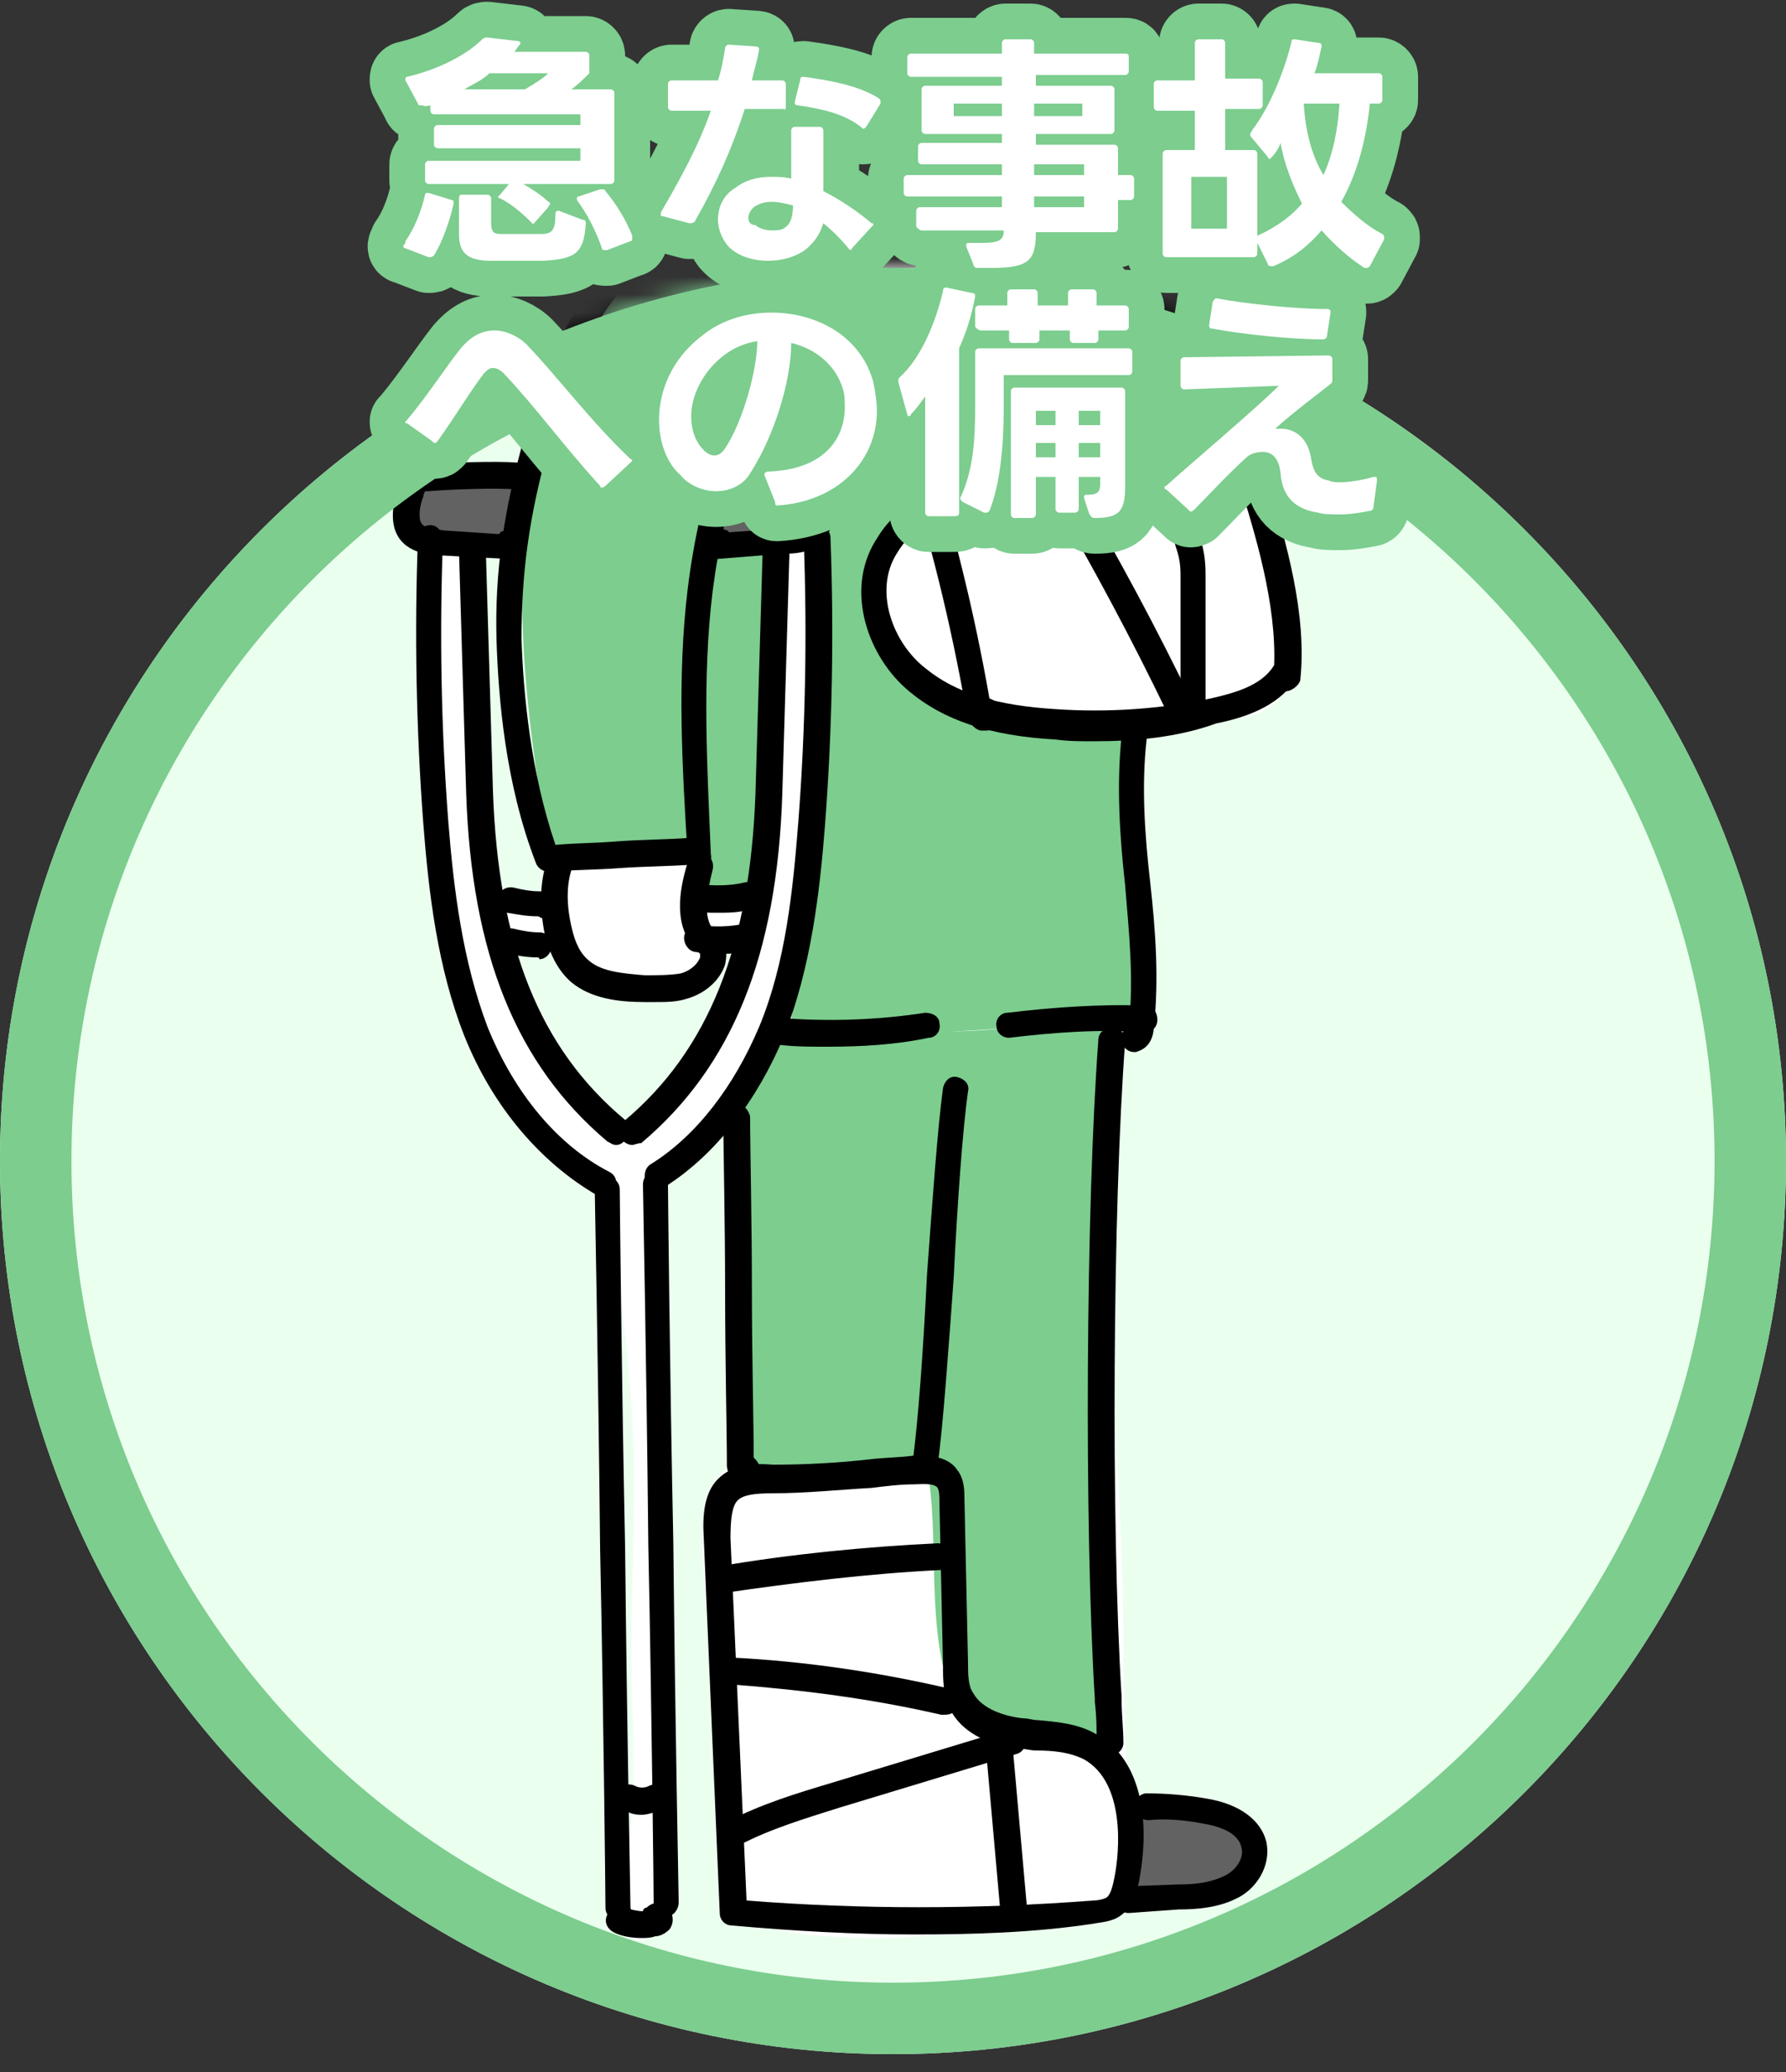 <svg width="100" height="116" viewBox="0 0 100 116" fill="none" xmlns="http://www.w3.org/2000/svg">
<rect x="0" y="0" width="100" height="116" fill="#333333" stroke="none"/>
<path d="M50 115C77.614 115 100 92.614 100 65C100 37.386 77.614 15 50 15C22.386 15 0 37.386 0 65C0 92.614 22.386 115 50 115Z" fill="#EBFFEF"/>
<mask id="mask0_1660_8095" style="mask-type:luminance" maskUnits="userSpaceOnUse" x="0" y="15" width="100" height="100">
<path d="M50 115C77.614 115 100 92.614 100 65C100 37.386 77.614 15 50 15C22.386 15 0 37.386 0 65C0 92.614 22.386 115 50 115Z" fill="white"/>
</mask>
<g mask="url(#mask0_1660_8095)">
<path d="M58.401 -14.3C59.101 -12.4 58.501 -11.4 58.401 -9.5C58.201 -7.8 58.801 -5.8 58.901 -3.9C58.901 -2.2 58.101 -0.1 58.501 1.4C59.001 3.1 59.401 3.7 58.901 5.6C58.601 6.6 58.301 7.6 57.701 8.4C57.301 9 56.401 9.5 56.501 10.4C58.701 11.4 60.701 11.8 62.701 13.5C64.301 14.9 65.901 16.7 67.001 18.5C69.401 22.5 71.601 28.1 71.801 32.8C71.901 34.4 72.501 37.3 71.901 38.7C71.101 40.4 68.001 40.4 66.501 40.5C64.101 40.7 63.501 40.9 63.501 43.4C63.501 46.2 63.501 49 63.701 51.8C63.801 53.1 63.901 54.5 64.101 55.8C64.301 57.3 64.201 57.1 63.001 57.7C60.901 58.8 61.501 61.6 61.601 63.5C61.701 66.7 61.801 69.9 62.001 73.1C62.401 79.5 62.901 85.9 62.901 92.3C62.901 95.5 63.001 98.9 63.401 102C63.701 104.2 63.901 106.9 61.401 107.5C59.201 108 56.801 107.9 54.601 108.1C52.501 108.3 50.301 108.6 48.201 108.5C46.301 108.4 44.101 108.4 42.301 107.6C40.001 106.7 40.601 104.2 40.401 102.1C39.901 97.7 39.901 93.3 39.501 88.9C39.301 86.6 38.901 83.9 40.601 82.3C41.401 81.6 41.901 81.2 42.201 80.2C42.701 78.5 43.701 76.5 43.601 74.7C43.501 70.6 42.701 66.5 42.501 62.5C42.401 60.1 43.201 59.3 44.101 57C45.101 54.3 44.801 51.5 45.001 48.7C45.101 46.2 45.201 43.7 45.201 41.2C45.201 36.7 46.901 31.2 45.401 26.8C44.601 24.6 43.701 22.4 43.601 20C43.501 18.1 43.601 16.2 43.401 14.2C43.201 12.5 43.701 11.3 44.001 9.6C44.401 7 43.101 3.9 42.001 2C39.601 -1.6 38.601 -4.9 40.601 -9C42.001 -12 44.301 -14.9 47.401 -16C49.701 -16.8 57.401 -17 58.401 -14.3Z" fill="white"/>
<path d="M46 32.5C45.9 31.7 46.3 30.3 45.6 29.8C45.1 29.5 43.7 30 43.1 29.8C42.1 32.4 42.7 35.9 42.7 38.7C42.7 42.4 42.3 46 42.1 49.7C41.3 49.9 39.6 50.3 39 49.6C38.5 49.1 38.8 48 38.7 47.3C37.9 47 37.1 47.3 36.2 47.4C34.9 47.5 33.7 47.1 32.4 47.3C31.5 47.4 31.5 47.1 31.1 47.9C30.9 48.3 31 49.5 31.1 50.1C30 49.7 28.4 50.7 27.5 49.6C26.5 48.4 27.1 44.6 27.1 43.2C27.1 40.7 27.2 38.3 27.2 35.8C27.2 33.8 26.7 31.1 27.2 29.3C26.2 29.8 25.3 29.2 24.3 29.6C23.8 32.2 24 34.9 24 37.4C24 40.5 23.9 43.6 24.2 46.6C24.9 52 26.3 58.5 30.1 62.7C32 64.8 33.6 66.3 34.2 69.3C34.8 72.6 35.2 76 35.4 79.4C35.7 84.7 35.2 90.1 35.4 95.4C35.5 97.8 35.5 100.4 35.3 102.8C35.2 103.7 34.4 108.2 35.6 108.6C39.3 109.5 36.7 90.7 36.6 89.5C36.2 85.3 36.2 80.7 36.6 76.5C36.9 73.2 35.5 67.6 38.2 65.1C39.5 63.9 41 63.7 42 62C43.1 60.1 43.7 58 44.4 56C45.4 52.9 46 49.8 46.3 46.6C46.6 41.6 46.3 37.2 46 32.5ZM36.2 62.7C34.8 63.9 34.4 62.9 33.4 61.7C32.3 60.1 31.2 58.4 30.3 56.7C29.6 55.5 29 54.1 28.4 52.9C29 52.9 29.8 52.8 30.4 52.9C31.7 53.2 30.8 53.1 31.6 53.9C32.7 54.9 33.9 54.8 35.4 55C36.5 55.1 38.5 55.7 39.3 54.8C39.7 54.3 39.2 53.5 39.8 53C40.2 52.7 41.2 52.9 41.6 53C39.5 55.8 39.2 60.2 36.2 62.7Z" fill="white"/>
<path d="M46.601 10.2C46.201 10.7 46.301 11.5 46.501 12.2C47.901 17.8 49.701 23.3 51.901 28.6C49.601 29.8 48.901 33 49.801 35.4C50.701 37.8 53.001 39.5 55.501 40.3C57.901 41.1 60.601 41.2 63.101 41.2C63.701 46.5 63.901 51.8 64.001 57.1C57.301 57.5 50.701 57.9 44.001 58.4C46.401 47.9 46.801 37 45.001 26.4L40.301 26.5C38.601 33.6 38.201 41 39.101 48.3C36.401 47.7 33.501 47.7 30.801 48.2C29.901 42.6 29.001 36.9 29.301 31.2C29.501 27.7 30.101 24.2 31.101 20.9C31.401 19.8 31.801 18.8 32.401 17.8C33.301 16.3 34.601 15 35.901 13.9C37.701 12.4 39.601 11 41.601 9.9C42.401 9.5 43.801 8.6 44.701 8.6C45.601 8.4 46.301 9.4 46.601 10.2Z" fill="#7CCD8E"/>
<path d="M43.301 30.4C43.501 37.1 43.101 43.8 42.101 50.5C41.201 50.5 40.201 50.6 39.301 50.6C39.101 47.2 38.701 43.9 38.601 40.5C38.501 38 38.701 35.5 39.201 33C39.401 32.3 39.501 31.2 40.101 30.7C40.901 30.1 42.401 30.4 43.301 30.4Z" fill="#7CCD8E"/>
<path d="M63.1 57.3C62.3 64.3 61.5 71.4 61.9 78.4C62 80.2 62.2 82 62.2 83.8C62.4 88.6 61.8 93.4 62.3 98.1C60.6 97.6 58.9 97.4 57.2 97.3C56.5 97.3 55.7 97.3 55 97C53.9 96.5 53.3 95.3 53 94.1C51.9 90.2 52.6 86 51.9 82.1C48.3 82.5 44.7 82.7 41 82.7C42 78.6 41.9 74.4 41.7 70.2C41.6 67.7 41.4 65.3 41.5 62.8C41.5 61.3 42 59.3 43.4 58.4C44.5 57.7 46 57.9 47.2 57.9C49.7 57.9 52.1 57.8 54.6 57.7C57.4 57.5 60.2 57.4 63.1 57.3Z" fill="#7CCD8E"/>
<path d="M58.2 11.3C58.6 11.5 59 11.7 59.3 12C59.6 12.3 59.6 12.8 59.7 13.2C60.6 18 60.8 22.9 60.4 27.8C59.4 26.9 58.8 25.5 58.2 24.3C56.5 21 54.1 18 51.8 15.1C51.6 14.9 51.4 14.6 51.4 14.3C51.4 14 51.5 13.8 51.6 13.6C52.1 12.6 52.7 10.7 53.9 10.2C55.1 9.7 57 10.9 58.2 11.3Z" fill="#7CCD8E"/>
<path d="M63.7 27.3C65.9 27.3 68.1 27.2 70.3 27.2C69.9 25.9 69.4 24.6 69 23.4C68.4 21.6 67.8 19.7 66.8 18C66.2 16.9 65.3 15.5 64.2 14.7C62.4 13.5 63 16.1 63.1 17.2C63.5 20.5 63.7 23.9 63.7 27.3Z" fill="#7CCD8E"/>
<path d="M67.5 101.4C68.2 101.5 69.1 101.6 69.6 102.1C70.1 102.6 70.2 103.3 70.2 104C70.2 104.8 70 105.8 69.2 106.2C68.9 106.3 68.7 106.3 68.4 106.3C66.6 106.4 64.9 106.4 63.1 106.4C63.4 105.6 63.5 104.8 63.6 103.9C63.7 103.3 63.4 102 63.6 101.5C64.1 100.7 66.6 101.3 67.5 101.4Z" fill="#626262"/>
<path d="M23.801 30.4C23.601 30.4 23.301 30.4 23.101 30.2C22.701 30 22.701 29.4 22.701 29C22.701 28.3 22.701 27.4 23.301 26.9C23.701 26.5 24.301 26.5 24.801 26.4C26.201 26.3 27.601 26.3 29.001 26.5C29.201 26.5 29.101 30 28.601 30.4C27.701 31 24.901 30.4 23.801 30.4Z" fill="#626262"/>
<path d="M44.401 26.6C44.801 26.6 45.101 26.7 45.401 26.9C45.701 27.2 45.801 27.7 45.801 28.2C45.801 28.5 45.801 28.9 45.801 29.2C45.801 29.4 45.801 29.6 45.701 29.8C45.501 30.2 45.001 30.3 44.501 30.3C42.901 30.3 41.301 30.3 39.701 30.3C40.001 29.3 40.201 27.4 41.101 26.7C41.901 26 43.401 26.5 44.401 26.6Z" fill="#626262"/>
<path d="M30.7 48.8C30.4 48.8 30.1 48.6 30 48.3C28.3 43.9 27.9 39.1 27.8 35.8C27.7 32 28.2 28.6 29.4 24.3C30.6 20.2 32.1 17.1 33.8 15.1C37.5 11 41 8.6 44.7 7.6C45.1 7.5 45.5 7.7 45.6 8.1C45.7 8.5 45.5 8.9 45.1 9C41.7 9.9 38.4 12.2 34.9 16.1C33.3 17.9 31.9 20.8 30.8 24.7C29.6 28.9 29.2 32.1 29.2 35.8C29.3 38.8 29.7 43.2 31.1 47.3C32.2 47.2 33.4 47.2 34.6 47.1C36 47 37.5 47 38.7 46.9C39.1 46.9 39.5 47.2 39.5 47.6C39.5 48 39.2 48.4 38.8 48.4C37.6 48.5 36.1 48.5 34.7 48.6C33.4 48.7 32 48.7 30.7 48.8C30.8 48.8 30.8 48.8 30.7 48.8Z" fill="black"/>
<path d="M39.201 48.6C38.801 48.6 38.501 48.3 38.501 47.9C38.201 43 37.901 38 38.501 33C39.201 27.3 40.901 22.6 43.501 18.8C43.701 18.5 44.201 18.4 44.501 18.6C44.801 18.8 44.901 19.3 44.701 19.6C42.201 23.1 40.601 27.7 39.901 33.1C39.301 38 39.601 43 39.801 47.8C39.901 48.3 39.601 48.6 39.201 48.6Z" fill="black"/>
<path d="M36.7 56.1C36.5 56.1 36.3 56.1 36.1 56.1C34.6 56.1 33.1 55.9 32 55C31.3 54.4 30.8 53.5 30.5 52.3C30.2 50.8 30.2 49.3 30.7 48C30.8 47.6 31.3 47.4 31.6 47.5C32 47.6 32.2 48.1 32.1 48.4C31.7 49.4 31.7 50.6 32 51.9C32.2 52.8 32.5 53.4 33 53.8C33.7 54.4 34.9 54.5 36.1 54.6C36.8 54.6 37.5 54.6 38.1 54.5C38.5 54.4 39 54.1 39.2 53.6C39.2 53.5 39.2 53.5 39.2 53.4L39.1 53.3L39 53.2C37.7 51.9 38 49.9 38.5 48.3C38.6 47.9 39 47.7 39.4 47.8C39.8 47.9 40 48.3 39.9 48.7C39.6 49.9 39.3 51.4 40 52.1L40.1 52.2C40.2 52.3 40.4 52.5 40.5 52.7C40.7 53.1 40.7 53.5 40.6 54C40.3 54.9 39.5 55.6 38.5 55.9C37.9 56.1 37.3 56.1 36.7 56.1Z" fill="black"/>
<path d="M30.101 51.3C29.5 51.3 29 51.2 28.401 51.1C28 51 27.8 50.6 27.901 50.2C28 49.8 28.401 49.6 28.8 49.7C29.201 49.8 29.701 49.9 30.201 49.9C30.601 49.9 30.901 50.2 31 50.6C31 51 30.701 51.3 30.3 51.4C30.201 51.3 30.101 51.3 30.101 51.3Z" fill="black"/>
<path d="M40.101 51.1C39.701 51.1 39.401 51.1 39.001 51C38.601 51 38.301 50.6 38.301 50.2C38.301 49.8 38.701 49.5 39.101 49.5C40.001 49.6 40.901 49.6 41.701 49.4C42.101 49.3 42.501 49.6 42.601 50C42.701 50.4 42.401 50.8 42.001 50.9C41.401 51.1 40.801 51.1 40.101 51.1Z" fill="black"/>
<path d="M30.101 53.6C29.5 53.6 29 53.5 28.401 53.4C28 53.3 27.8 52.9 27.901 52.5C28 52.1 28.401 51.9 28.8 52C29.201 52.1 29.701 52.2 30.201 52.2C30.601 52.2 30.901 52.5 30.901 52.9C30.901 53.3 30.601 53.7 30.201 53.7C30.201 53.6 30.101 53.6 30.101 53.6Z" fill="black"/>
<path d="M40.101 53.4C39.701 53.4 39.401 53.4 39.001 53.3C38.601 53.3 38.301 52.9 38.301 52.5C38.301 52.1 38.701 51.8 39.101 51.8C40.001 51.9 40.901 51.9 41.701 51.7C42.101 51.6 42.501 51.9 42.601 52.3C42.701 52.7 42.401 53.1 42.001 53.2C41.401 53.4 40.801 53.4 40.101 53.4Z" fill="black"/>
<path d="M40.101 31.3C39.901 31.3 39.601 31.2 39.501 31C39.301 30.7 39.301 30.2 39.601 29.9C39.901 29.6 40.301 29.5 40.701 29.7C40.701 29.7 40.801 29.7 40.801 29.8L43.801 29.6C44.401 29.6 44.901 29.5 45.101 29.2C45.301 28.9 45.201 28.3 45.001 27.7C45.001 27.6 44.901 27.4 44.901 27.4C44.901 27.4 44.801 27.4 44.701 27.4C43.501 27.3 42.301 27.2 41.001 27.3C40.601 27.3 40.201 27 40.201 26.6C40.201 26.2 40.501 25.8 40.901 25.8C42.201 25.7 43.501 25.8 44.801 25.9C45.001 25.9 45.301 26 45.701 26.2C46.201 26.5 46.301 27 46.401 27.3C46.601 27.9 47.001 29.1 46.201 30.1C45.601 31 44.401 31 43.801 31L40.101 31.3Z" fill="black"/>
<path d="M28.601 31.3L24.8 31.1C24.201 31.1 23 31 22.401 30.2C21.701 29.3 22.101 28 22.201 27.4C22.3 27.1 22.401 26.6 22.901 26.3C23.201 26.1 23.601 26.1 23.8 26C25.101 25.9 27.701 25.8 29 25.9C29.401 25.9 29.701 26.3 29.701 26.7C29.701 27.1 29.3 27.4 28.901 27.4C27.701 27.3 25.201 27.4 24 27.5C23.901 27.5 23.8 27.5 23.8 27.5C23.8 27.5 23.701 27.7 23.701 27.8C23.5 28.3 23.401 29 23.601 29.3C23.8 29.6 24.3 29.6 24.901 29.7L27.901 29.9C27.901 29.9 28 29.9 28 29.8C28.401 29.6 28.8 29.7 29.101 30C29.401 30.3 29.401 30.8 29.201 31.1C29.101 31.2 28.901 31.3 28.601 31.3Z" fill="black"/>
<path d="M35.4 64.1C35.2 64.1 35 64 34.8 63.8C34.5 63.5 34.6 63 34.9 62.8C39.7 58.8 42 52.9 42.3 44.4L42.7 30.9C42.7 30.5 43.1 30.2 43.5 30.2C43.9 30.2 44.2 30.6 44.2 31L43.8 44.5C43.5 53.5 41 59.7 35.9 64C35.7 64 35.5 64.1 35.4 64.1Z" fill="black"/>
<path d="M36.8 66.5C36.6 66.5 36.3 66.4 36.2 66.2C36 65.9 36.1 65.4 36.4 65.2C39 63.6 41.1 60.8 42.5 57.5C44 53.9 44.4 49.8 44.7 46C45.1 40.8 45.2 35.4 45 30.2C45 29.8 45.3 29.4 45.7 29.4C46.1 29.4 46.5 29.7 46.5 30.1C46.7 35.4 46.6 40.8 46.2 46.1C45.9 50 45.4 54.2 43.9 58C42.4 61.6 40.1 64.6 37.3 66.4C37 66.5 36.9 66.5 36.8 66.5Z" fill="black"/>
<path d="M34.501 64.1C34.301 64.1 34.201 64 34.001 63.9C28.901 59.6 26.401 53.4 26.101 44.4L25.701 30.9C25.701 30.5 26.001 30.1 26.401 30.1C26.801 30.1 27.201 30.4 27.201 30.8L27.601 44.3C27.901 52.9 30.201 58.7 35.001 62.7C35.301 63 35.401 63.4 35.101 63.7C34.901 64 34.701 64.1 34.501 64.1Z" fill="black"/>
<path d="M33.801 67C33.701 67 33.601 67 33.401 66.9C30.301 65.1 27.601 62 26.001 58C24.501 54.2 24.001 50 23.701 46.1C23.301 40.8 23.201 35.4 23.401 30.1C23.401 29.7 23.701 29.4 24.101 29.4C24.501 29.4 24.801 29.8 24.801 30.2C24.601 35.5 24.701 40.8 25.101 46C25.401 49.8 25.901 53.8 27.301 57.5C28.801 61.2 31.201 64.1 34.101 65.6C34.501 65.8 34.601 66.2 34.401 66.6C34.401 66.8 34.101 67 33.801 67Z" fill="black"/>
<path d="M34.601 107.5C34.201 107.5 33.901 107.2 33.901 106.8C33.901 106.4 33.801 96.4 33.601 86.7C33.501 76.6 33.301 67 33.301 66.6C33.301 66.2 33.601 65.9 34.001 65.9C34.401 65.9 34.701 66.2 34.701 66.6C34.701 67 34.801 77 35.001 86.7C35.101 96.8 35.301 106.4 35.301 106.8C35.401 107.1 35.101 107.5 34.601 107.5Z" fill="black"/>
<path d="M37.3 107.3C36.9 107.3 36.6 107 36.6 106.6C36.6 106.2 36.5 96.2 36.3 86.5C36.2 76.3 36 66.8 36 66.3C36 65.9 36.3 65.6 36.7 65.6C37.1 65.6 37.4 65.9 37.4 66.3C37.4 66.7 37.5 76.7 37.7 86.4C37.8 96.5 38 106.1 38 106.5C38 106.9 37.7 107.3 37.3 107.3Z" fill="black"/>
<path d="M35.9 108.5C35.4 108.5 34.8 108.4 34.4 108.2C34 108 33.8 107.6 34 107.2C34.2 106.8 34.6 106.6 35 106.8C35.3 106.9 35.7 107 36 107C36 106.9 36.1 106.8 36.2 106.8C36.4 106.6 36.7 106.5 37 106.5C37.3 106.6 37.5 106.8 37.6 107.1C37.7 107.4 37.7 107.7 37.5 108C37.2 108.3 36.9 108.4 36.7 108.4C36.4 108.5 36.2 108.5 35.9 108.5Z" fill="black"/>
<path d="M35.9 101.6C35.5 101.6 35.2 101.5 34.9 101.3C34.5 101.1 34.4 100.7 34.6 100.3C34.8 99.9 35.2 99.8 35.6 100C35.8 100.1 36.1 100.1 36.3 100C36.7 99.8 37.1 99.9 37.3 100.3C37.5 100.7 37.4 101.1 37 101.3C36.6 101.5 36.2 101.6 35.9 101.6Z" fill="black"/>
<path d="M72.001 38.7C71.901 38.7 71.901 38.7 72.001 38.7C71.501 38.7 71.201 38.3 71.301 37.9C71.601 34.5 70.501 30.6 69.501 27.4C68.501 23.9 67.101 20 64.601 16.7C62.001 13.3 58.501 11.3 55.001 11.1C54.601 11.1 54.301 10.7 54.301 10.3C54.301 9.9 54.701 9.6 55.101 9.6C59.001 9.8 62.901 12.1 65.801 15.8C68.401 19.2 69.901 23.4 71.001 27C72.001 30.3 73.201 34.4 72.801 38.1C72.701 38.4 72.301 38.7 72.001 38.7Z" fill="black"/>
<path d="M61.201 41.5C60.501 41.5 59.801 41.5 59.101 41.4C55.401 41.2 52.801 40.3 50.901 38.7C48.601 36.8 47.301 33.1 49.001 30.3C49.601 29.3 50.201 28.6 51.401 28.2C51.801 28.1 52.201 28.3 52.301 28.7C52.401 29.1 52.201 29.5 51.801 29.6C51.001 29.9 50.701 30.2 50.201 31C48.901 33.1 50.001 36 51.801 37.4C53.501 38.8 55.801 39.5 59.101 39.7C62.001 39.9 65.001 39.7 67.801 39.1C69.101 38.8 70.601 38.4 71.301 37.3C71.501 37 72.001 36.9 72.301 37.1C72.601 37.3 72.701 37.8 72.501 38.1C71.501 39.6 69.601 40.2 68.101 40.5C65.901 41.3 63.501 41.5 61.201 41.5Z" fill="black"/>
<path d="M55.2 40.9C55.1 40.9 55 40.9 54.9 40.9C54.5 40.8 54.2 40.4 54.1 39.8C52.4 30.1 49.4 20.7 45.1 11.9C44.9 11.5 45.1 11.1 45.4 10.9C45.8 10.7 46.2 10.9 46.4 11.2C50.7 20 53.7 29.4 55.4 39.1C55.7 39.2 55.9 39.4 56 39.7C56.1 40 56 40.4 55.7 40.6C55.7 40.8 55.5 40.9 55.2 40.9Z" fill="black"/>
<path d="M66.1 40.4C65.8 40.4 65.6 40.2 65.4 40C61.401 31.7 56.7 23.7 51.501 16.2C51.3 15.9 51.3 15.4 51.7 15.2C52.1 15 52.501 15 52.7 15.4C58.001 23 62.8 31.1 66.8 39.4C67.001 39.8 66.8 40.2 66.501 40.4C66.3 40.4 66.201 40.4 66.1 40.4Z" fill="black"/>
<path d="M59.6 28.5C59.2 28.5 58.9 28.2 58.9 27.8C58.9 27.4 59.1 27 59.6 27C63.1 26.6 66.6 26.6 70 26.9C70.4 26.9 70.7 27.3 70.7 27.7C70.7 28.1 70.3 28.4 69.9 28.4C66.5 28.1 63.1 28.1 59.6 28.5C59.7 28.5 59.7 28.5 59.6 28.5Z" fill="black"/>
<path d="M66.8 39.9C66.4 39.9 66.1 39.6 66.1 39.2V32.2C66.1 31.5 66 31.1 65.8 30.5C65.7 30 65.5 29.3 65.4 28.3C65.3 27.9 65.6 27.5 66 27.5C66.4 27.4 66.8 27.7 66.8 28.1C66.9 29 67.1 29.6 67.2 30.1C67.4 30.8 67.5 31.3 67.5 32.2V39.2C67.6 39.6 67.2 39.9 66.8 39.9Z" fill="black"/>
<path d="M63.501 27.5C63.101 27.5 62.801 27.2 62.801 26.7C62.901 22.4 62.401 18.1 61.301 13.9C61.201 13.5 61.401 13.1 61.801 13C62.201 12.9 62.601 13.1 62.701 13.5C63.801 17.8 64.301 22.2 64.301 26.7C64.301 27.2 63.901 27.5 63.501 27.5Z" fill="black"/>
<path d="M60.701 27.7C60.301 27.7 60.001 27.4 60.001 26.9C60.001 24.7 60.101 17.2 58.801 12.2C58.701 11.8 58.901 11.4 59.301 11.3C59.701 11.2 60.101 11.4 60.201 11.8C61.501 17 61.501 24.7 61.501 26.9C61.401 27.4 61.101 27.7 60.701 27.7Z" fill="black"/>
<path d="M63.501 58.9C63.201 58.9 62.901 58.7 62.801 58.3C62.701 58 62.901 57.6 63.201 57.5V57.4C63.501 54.8 63.201 52.1 63.001 49.6C62.701 46.9 62.501 44 62.801 41.2C62.901 40.8 63.201 40.5 63.601 40.6C64.001 40.7 64.301 41 64.201 41.4C63.901 44 64.101 46.8 64.401 49.4C64.701 52.1 64.901 54.8 64.601 57.6C64.501 58.6 63.901 58.8 63.601 58.9C63.601 58.9 63.601 58.9 63.501 58.9Z" fill="black"/>
<path d="M46.3 58.6C45.4 58.6 44.5 58.6 43.7 58.5C43.3 58.5 43 58.1 43 57.7C43 57.3 43.4 57 43.8 57C46.5 57.2 49.2 57.1 51.8 56.7C52.2 56.7 52.6 56.9 52.6 57.3C52.7 57.7 52.4 58.1 52 58.1C50.1 58.5 48.2 58.6 46.3 58.6Z" fill="black"/>
<path d="M56.501 58.1C56.101 58.1 55.801 57.8 55.801 57.5C55.701 57.1 56.001 56.7 56.401 56.7C58.901 56.4 61.601 56.2 64.101 56.3C64.501 56.3 64.801 56.6 64.801 57.1C64.801 57.5 64.501 57.8 64.101 57.8C61.601 57.6 59.001 57.8 56.501 58.1Z" fill="black"/>
<path d="M41.6 83.2C41.5 83.2 41.4 83.2 41.3 83.1C41.1 83 40.8 82.8 40.7 82.1C40.7 80.2 40.6 76.2 40.6 72.3C40.6 68.4 40.5 64.4 40.5 62.6C40.5 62.2 40.8 61.9 41.2 61.8C41.6 61.8 41.9 62.1 42 62.5C42 64.4 42.1 68.4 42.1 72.3C42.1 75.9 42.2 79.6 42.2 81.6C42.3 81.7 42.4 81.8 42.5 82C42.6 82.3 42.5 82.6 42.2 82.9C42 83.1 41.8 83.2 41.6 83.2Z" fill="black"/>
<path d="M51.801 82.6H51.701C51.301 82.5 51.001 82.2 51.101 81.8C51.401 79.7 51.701 75.5 51.901 71.4C52.201 67.3 52.501 63.1 52.801 60.9C52.901 60.5 53.201 60.2 53.601 60.3C54.001 60.4 54.301 60.7 54.201 61.1C53.901 63.2 53.601 67.4 53.401 71.5C53.101 75.6 52.801 79.9 52.501 82C52.501 82.3 52.101 82.6 51.801 82.6Z" fill="black"/>
<path d="M51.2 108.3C47.8 108.3 44.4 108.1 41 107.8C40.6 107.8 40.3 107.5 40.3 107.1L39.4 86C39.3 84.4 39.6 83.4 40.2 82.8C41 82 42.1 81.9 43.3 82C45.1 82 46.9 81.9 48.7 81.7C49.5 81.6 50.3 81.6 51.1 81.5C51.7 81.5 53 81.4 53.6 82.3C54 82.8 54 83.5 54 83.9L54.2 93.1C54.2 93.7 54.2 94.4 54.5 94.8C55 95.7 56.3 96.1 57.3 96.2C57.6 96.2 57.8 96.3 58.1 96.3C59.2 96.4 60.4 96.5 61.4 97.1C63.6 98.3 64.5 101.3 63.8 105.2C63.7 105.7 63.5 106.7 62.8 107.2C62.3 107.6 61.7 107.6 61.2 107.7C57.9 108.2 54.5 108.3 51.2 108.3ZM41.8 106.4C48.2 106.9 54.7 106.9 61.2 106.4C61.5 106.4 61.9 106.3 62 106.2C62.2 106 62.3 105.6 62.4 105.1C62.7 103.6 63 99.8 60.7 98.5C59.9 98.1 59 98 58 98C57.7 98 57.4 97.9 57.1 97.9C55.2 97.7 53.8 96.9 53.2 95.7C52.8 94.9 52.8 94 52.8 93.3L52.6 84.1C52.6 83.8 52.6 83.5 52.5 83.3C52.3 83 51.5 83.1 51.2 83.1C50.4 83.1 49.6 83.2 48.8 83.3C47 83.4 45.1 83.6 43.3 83.6C42.2 83.6 41.6 83.7 41.3 84C41 84.3 40.9 85 40.9 86.1L41.8 106.4Z" fill="black"/>
<path d="M62.1 98.3C61.7 98.3 61.4 98 61.4 97.6C61.4 96.8 61.4 96.1 61.3 95.3V95.1C60.7 85.4 60.8 67.5 61.5 58.2C61.5 57.8 61.9 57.5 62.3 57.5C62.7 57.5 63 57.9 63 58.3C62.3 67.5 62.2 85.4 62.8 95V95.2C62.8 96 62.9 96.8 62.9 97.6C62.9 97.9 62.6 98.3 62.1 98.3Z" fill="black"/>
<path d="M63.2 107.1C62.8 107.1 62.5 106.8 62.5 106.4C62.5 106 62.8 105.6 63.2 105.6L66 105.5C66.9 105.5 67.8 105.4 68.6 105C69.2 104.7 69.7 104 69.5 103.4C69.3 102.5 68 102.2 67.4 102.1C66.4 101.9 65.3 101.8 64.3 101.9C63.9 101.9 63.5 101.6 63.5 101.2C63.5 100.8 63.8 100.4 64.2 100.4C65.3 100.4 66.5 100.5 67.6 100.7C69.4 101 70.6 101.9 70.9 103.1C71.2 104.5 70.3 105.8 69.2 106.3C68.2 106.8 67 106.9 66 106.9L63.2 107.1Z" fill="black"/>
<path d="M40.301 89.2C39.901 89.2 39.601 88.9 39.601 88.6C39.501 88.2 39.801 87.8 40.201 87.7C44.301 87 48.401 86.6 52.501 86.4C52.901 86.4 53.301 86.7 53.301 87.1C53.301 87.5 53.001 87.9 52.601 87.9C48.601 88.1 44.501 88.6 40.401 89.2C40.401 89.2 40.401 89.2 40.301 89.2Z" fill="black"/>
<path d="M52.901 96C52.801 96 52.801 96 52.701 96C48.801 95.1 44.901 94.6 40.901 94.3C40.501 94.3 40.201 93.9 40.201 93.5C40.201 93.1 40.601 92.8 41.001 92.8C45.001 93 49.101 93.6 53.001 94.5C53.401 94.6 53.601 95 53.601 95.4C53.601 95.8 53.301 96 52.901 96Z" fill="black"/>
<path d="M41.101 103.4C40.801 103.4 40.601 103.3 40.401 103C40.201 102.6 40.401 102.2 40.701 102C42.601 101 44.601 100.4 46.601 99.8L56.501 96.8C56.901 96.7 57.301 96.9 57.401 97.3C57.501 97.7 57.301 98.1 56.901 98.2L47.001 101.2C45.101 101.8 43.101 102.4 41.401 103.3C41.401 103.4 41.201 103.4 41.101 103.4Z" fill="black"/>
<path d="M56.701 107.6C56.301 107.6 56.001 107.3 56.001 106.9L55.201 97.9C55.201 97.5 55.501 97.1 55.901 97.1C56.301 97.1 56.701 97.4 56.701 97.8L57.501 106.8C57.501 107.2 57.201 107.6 56.701 107.6Z" fill="black"/>
</g>
<path d="M50 113C76.51 113 98 91.51 98 65C98 38.49 76.51 17 50 17C23.49 17 2 38.49 2 65C2 91.51 23.49 113 50 113Z" stroke="#7CCD8E" stroke-width="4"/>
<path d="M29.899 12.5L30.7 11.6C30.7 11.5 30.799 11.5 30.799 11.4C30.799 11.4 30.799 11.3 30.7 11.3C30.299 10.9 29.799 10.6 29.299 10.3H34.2C34.3 10.3 34.4 10.2 34.4 10.1V5.2C34.4 5.1 34.3 5 34.2 5H32C32.4 4.7 32.7 4.4 32.999 4.1C32.999 4.1 32.999 4 32.999 3.9V3.1C32.999 3 32.9 2.9 32.8 2.9H28.799C28.899 2.8 29 2.6 29.099 2.5C29.2 2.4 29.099 2.3 29 2.3L27.299 2.1C27.2 2.1 27.099 2.1 27 2.2C26.099 3.1 24.5 3.9 22.799 4.3C22.7 4.3 22.7 4.4 22.7 4.4V4.5L23.399 5.8C23.399 5.9 23.5 5.9 23.599 5.9H23.7C23.799 6 24 5.9 24.099 5.9V6.2C24.099 6.3 24.2 6.4 24.299 6.4H32.499V7H24.5C24.399 7 24.299 7.1 24.299 7.2V8.1C24.299 8.2 24.399 8.3 24.5 8.3H32.499V9H24C23.899 9 23.799 9.1 23.799 9.2V10.1C23.799 10.2 23.899 10.3 24 10.3H28.5L28 10.9L27.899 11C27.899 11.1 27.899 11.1 28 11.1C28.599 11.4 29.2 11.9 29.7 12.4L29.799 12.5C29.799 12.6 29.899 12.5 29.899 12.5ZM29.399 5H26C26.5 4.7 27 4.5 27.399 4.1H30.7C30.399 4.4 29.899 4.7 29.399 5ZM33.7 13.9C33.7 14 33.8 14 33.9 14H33.999L35.3 13.5C35.4 13.5 35.4 13.4 35.4 13.3V13.2C35.099 12.4 34.499 11.4 33.9 10.7C33.9 10.6 33.8 10.6 33.7 10.6H33.599L32.4 11C32.3 11 32.3 11.1 32.3 11.1V11.2C32.9 12 33.4 13 33.7 13.9ZM25.7 11.1V13.1C25.7 14.1 26.099 14.6 27.5 14.6C27.899 14.6 28.399 14.6 28.899 14.6C29.399 14.6 29.899 14.6 30.399 14.6C32.2 14.5 32.7 14.2 32.8 12.5C32.8 12.4 32.8 12.3 32.599 12.3L31.299 11.8C31.2 11.8 31.099 11.8 31.099 12C31.099 12.9 30.899 13.1 30.299 13.1C29.899 13.1 29.399 13.1 28.899 13.1C28.599 13.1 28.2 13.1 28 13.1C27.599 13.1 27.5 12.9 27.5 12.5V11.1C27.5 11 27.399 10.9 27.299 10.9H25.899C25.799 10.9 25.7 10.9 25.7 11.1ZM22.7 13.9L24 14.4C24.099 14.4 24.2 14.4 24.299 14.3C24.799 13.5 25.2 12.3 25.399 11.4C25.399 11.3 25.399 11.2 25.299 11.2L24 10.8C23.899 10.8 23.799 10.8 23.799 10.9C23.599 11.8 23.2 12.8 22.7 13.5V13.6C22.5 13.8 22.599 13.9 22.7 13.9ZM43.999 6V4.7C43.999 4.6 43.9 4.5 43.8 4.5H42.099C42.2 4 42.4 3.4 42.499 2.8C42.499 2.7 42.499 2.6 42.3 2.6L40.8 2.5C40.7 2.5 40.599 2.6 40.599 2.7C40.499 3.3 40.4 3.9 40.2 4.5H37.599C37.499 4.5 37.4 4.6 37.4 4.7V6C37.4 6.1 37.499 6.2 37.599 6.2H39.8C39.099 8.2 38.099 10 36.999 11.9V12C36.999 12.1 36.999 12.1 37.099 12.1L38.599 12.5C38.7 12.5 38.8 12.5 38.9 12.4C40.099 10.3 40.999 8.3 41.7 6.1H43.9C43.9 6.2 43.999 6.1 43.999 6ZM40.2 12.3C40.2 12.8 40.4 13.3 40.7 13.7C41.2 14.3 42.099 14.6 42.999 14.6C43.9 14.6 44.8 14.3 45.3 13.8C45.7 13.4 45.9 13.1 46.099 12.5C46.599 12.9 47.099 13.4 47.499 13.9L47.599 14C47.599 14 47.7 14 47.7 13.9L48.8 12.7L48.9 12.6C48.9 12.5 48.9 12.5 48.8 12.5C48.099 11.9 47.099 11.2 46.099 10.7C46.099 10 46.099 9.3 46.099 8.7C46.099 8.2 46.099 7.8 46.099 7.3C46.099 7.2 45.999 7.1 45.9 7.1H44.499C44.4 7.1 44.3 7.2 44.3 7.3C44.3 7.7 44.3 8.1 44.3 8.5C44.3 9 44.3 9.5 44.3 10C43.9 9.9 43.499 9.9 43.099 9.9C42.4 9.9 41.7 10.1 41.2 10.5C40.499 10.9 40.2 11.6 40.2 12.3ZM41.9 12.2C41.9 12 41.999 11.8 42.2 11.6C42.499 11.4 42.8 11.3 43.2 11.3C43.599 11.3 43.999 11.4 44.4 11.5C44.4 12 44.3 12.5 43.999 12.7C43.8 12.9 43.499 12.9 43.2 12.9C42.9 12.9 42.499 12.8 42.3 12.6C41.999 12.6 41.9 12.4 41.9 12.2ZM44.8 4.5L44.499 5.7C44.499 5.8 44.499 5.9 44.7 5.9C46.099 6.1 47.3 6.4 48.2 7.1L48.3 7.2C48.4 7.2 48.4 7.2 48.499 7.1L49.3 5.8V5.7C49.3 5.6 49.3 5.6 49.2 5.5C48.099 4.8 46.499 4.5 44.999 4.3C44.9 4.3 44.8 4.3 44.8 4.5ZM51.599 12.9H56.2C56.2 13.4 55.999 13.6 54.999 13.6C54.8 13.6 54.599 13.6 54.3 13.6C54.2 13.6 54.099 13.6 54.099 13.7V13.8L54.499 14.8C54.499 14.9 54.599 15 54.7 15C54.999 15 55.2 15 55.499 15C57.599 15 57.999 14.6 57.999 13H62.4C62.499 13 62.599 12.9 62.599 12.8V11.2H63.3C63.4 11.2 63.499 11.1 63.499 11V10C63.499 9.9 63.4 9.8 63.3 9.8H62.599V8.3C62.599 8.2 62.499 8.1 62.4 8.1H57.999V7.5H62.2C62.3 7.5 62.4 7.4 62.4 7.3V5C62.4 4.9 62.3 4.8 62.2 4.8H57.999V4.2H62.999C63.099 4.2 63.2 4.1 63.2 4V3.2C63.2 3 63.099 3 62.999 3H57.9V2.4C57.9 2.3 57.8 2.2 57.7 2.2H56.3C56.2 2.2 56.099 2.3 56.099 2.4V3H50.999C50.9 3 50.8 3.1 50.8 3.2V4.1C50.8 4.2 50.9 4.3 50.999 4.3H56.099V4.8H51.8C51.7 4.8 51.599 4.9 51.599 5V7.3C51.599 7.4 51.7 7.5 51.8 7.5H56.099V8H51.599C51.499 8 51.4 8.1 51.4 8.2V9C51.4 9.1 51.499 9.2 51.599 9.2H56.099V9.8H50.8C50.7 9.8 50.599 9.9 50.599 10V10.8C50.599 10.9 50.7 11 50.8 11H56.099V11.6H51.499C51.4 11.6 51.3 11.7 51.3 11.8V12.7C51.4 12.8 51.499 12.9 51.599 12.9ZM56.099 6.5H53.4V5.8H56.099V6.5ZM60.599 6.5H57.9V5.8H60.599V6.5ZM60.7 9.8H57.9V9.2H60.7V9.8ZM60.7 11.6H57.9V11H60.7V11.6ZM71.2 8.8C71.4 8.6 71.6 8.3 71.7 8C71.9 9.2 72.4 10.4 72.9 11.4C72.299 12.1 71.499 12.7 70.4 13.2V8.6C70.4 8.5 70.299 8.4 70.2 8.4H68.6V6.1H70.499C70.6 6.1 70.7 6 70.7 5.9V4.6C70.7 4.5 70.6 4.4 70.499 4.4H68.6V2.4C68.6 2.3 68.499 2.2 68.4 2.2H67.1C66.999 2.2 66.9 2.3 66.9 2.4V4.5H64.799C64.7 4.5 64.6 4.6 64.6 4.7V6C64.6 6.1 64.7 6.2 64.799 6.2H66.9V8.4H65.299C65.2 8.4 65.1 8.5 65.1 8.6V14.2C65.1 14.3 65.2 14.4 65.299 14.4H70.2C70.299 14.4 70.4 14.3 70.4 14.2V13.6L70.999 14.8C70.999 14.9 71.1 14.9 71.2 14.9H71.299C72.499 14.4 73.299 13.7 73.999 12.9C74.7 13.7 75.6 14.5 76.4 15H76.499C76.6 15 76.6 15 76.7 14.9L77.499 13.4V13.3C77.499 13.2 77.499 13.2 77.4 13.1C76.6 12.7 75.799 12 75.1 11.3C75.999 9.7 76.499 7.8 76.7 5.8H77.2C77.299 5.8 77.4 5.7 77.4 5.6V4.3C77.4 4.2 77.299 4.1 77.2 4.1H73.6C73.799 3.6 73.9 3 73.999 2.6C73.999 2.5 73.999 2.4 73.799 2.4L72.499 2.2C72.4 2.2 72.299 2.2 72.299 2.4C71.9 4 71.1 6 70.1 7.3C70.1 7.4 69.999 7.4 69.999 7.5V7.6L70.999 8.8C70.999 8.9 71.1 8.9 71.1 8.9L71.2 8.8ZM66.7 12.7V9.9H68.7V12.8H66.7V12.7ZM72.999 5.8H74.999C74.9 7.4 74.6 8.7 74.1 9.8C73.499 8.8 73.1 7.5 72.999 5.8ZM33.9 27.2L35.3 25.9L35.4 25.8C35.4 25.8 35.4 25.7 35.3 25.7C32.999 23.5 31.399 21.3 29.5 19.3C29 18.8 28.299 18.5 27.7 18.5C27 18.5 26.399 18.8 25.799 19.5C25 20.5 23.899 22.2 22.799 23.5L22.7 23.6C22.7 23.7 22.7 23.7 22.799 23.7L24.2 24.7L24.299 24.8C24.399 24.8 24.399 24.8 24.5 24.7C25.5 23.3 26.399 21.8 27.099 20.9C27.299 20.7 27.399 20.6 27.599 20.6C27.799 20.6 28 20.7 28.2 20.9C30 22.8 31.5 24.9 33.599 27.2C33.599 27.3 33.7 27.3 33.7 27.3C33.8 27.3 33.9 27.2 33.9 27.2ZM43.499 28.3C46.9 28.1 49.099 25.8 49.099 23C49.099 22.5 48.999 21.9 48.9 21.4C48.2 18.8 45.7 17.5 43.2 17.5C41.8 17.5 40.4 17.9 39.3 18.8C37.599 20.1 36.9 21.9 36.9 23.5C36.9 24.7 37.3 25.9 38.099 26.6C38.599 27.2 39.4 27.5 40.099 27.5C40.8 27.5 41.599 27.2 41.999 26.5C43.3 24.5 44.3 21.4 44.3 19.2C45.599 19.5 46.8 20.4 47.2 21.8C47.3 22.1 47.3 22.5 47.3 22.8C47.3 24.6 46.099 26.3 42.999 26.4C42.9 26.4 42.8 26.5 42.8 26.5V26.6L43.4 28.1C43.4 28.2 43.4 28.3 43.499 28.3ZM38.7 23.3C38.7 22.2 39.3 20.9 40.4 20C40.999 19.5 41.7 19.2 42.4 19.1C42.4 20.7 41.599 23.6 40.599 25.1C40.4 25.4 40.2 25.5 39.999 25.5C39.8 25.5 39.599 25.4 39.4 25.2C38.9 24.7 38.7 24 38.7 23.3ZM54.9 18.5H56.499V19C56.499 19.1 56.599 19.2 56.7 19.2H57.999C58.099 19.2 58.2 19.1 58.2 19V18.5H59.9V19C59.9 19.1 59.999 19.2 60.099 19.2H61.3C61.4 19.2 61.499 19.1 61.499 19V18.5H62.999C63.099 18.5 63.2 18.4 63.2 18.3V17.3C63.2 17.2 63.099 17.1 62.999 17.1H61.4V16.4C61.4 16.3 61.3 16.2 61.2 16.2H59.999C59.9 16.2 59.8 16.3 59.8 16.4V17.1H58.099V16.4C58.099 16.3 57.999 16.2 57.9 16.2H56.599C56.499 16.2 56.4 16.3 56.4 16.4V17.1H54.8C54.7 17.1 54.599 17.2 54.599 17.3V18.3C54.7 18.4 54.8 18.5 54.9 18.5ZM53.7 28.7V19.5C54.099 18.6 54.4 17.7 54.599 16.6C54.599 16.5 54.599 16.4 54.4 16.4L52.999 16.1C52.9 16.1 52.8 16.1 52.8 16.3C52.4 18 51.599 20 50.4 21.1C50.3 21.2 50.3 21.2 50.3 21.3V21.4L50.8 23.2C50.8 23.3 50.9 23.3 50.9 23.3C50.9 23.3 50.999 23.3 50.999 23.2C51.3 22.9 51.499 22.6 51.8 22.2V28.7C51.8 28.8 51.9 28.9 51.999 28.9H53.3C53.599 28.9 53.7 28.9 53.7 28.7ZM56.2 22.8V21H63.2C63.3 21 63.4 20.9 63.4 20.8V19.7C63.4 19.6 63.3 19.5 63.2 19.5H54.8C54.7 19.5 54.599 19.6 54.599 19.7V22.8C54.599 24.6 54.499 26.3 53.8 27.8C53.7 27.9 53.8 28 53.9 28.1L55.099 28.7H55.2C55.3 28.7 55.3 28.7 55.4 28.6C55.999 27.1 56.2 25 56.2 22.8ZM57.999 28.8V26.7H59.099V28.5C59.099 28.6 59.2 28.7 59.3 28.7H60.2C60.3 28.7 60.4 28.6 60.4 28.5V26.7H61.599V27.1C61.599 27.5 61.499 27.7 60.9 27.7C60.8 27.7 60.7 27.7 60.7 27.8C60.7 27.8 60.7 27.8 60.7 27.9L60.999 28.8C61.099 28.9 61.099 29 61.3 29C62.7 29 62.999 28.6 62.999 27.2V21.9C62.999 21.8 62.9 21.7 62.8 21.7H56.8C56.7 21.7 56.599 21.8 56.599 21.9V28.8C56.599 28.9 56.7 29 56.8 29H57.8C57.9 29 57.999 28.9 57.999 28.8ZM59.099 23.8H57.999V23H59.099V23.8ZM61.599 23.8H60.4V23H61.599V23.8ZM59.099 25.6H57.999V24.8H59.099V25.6ZM61.599 25.6H60.4V24.8H61.599V25.6ZM66.799 28.6C67.499 27.9 68.799 26.5 69.799 25.6C69.999 25.4 70.4 25.3 70.7 25.3C71.2 25.3 71.6 25.6 71.7 26.5C71.799 27.8 72.499 28.5 73.799 28.7C74.1 28.8 74.6 28.8 74.999 28.8C75.6 28.8 76.2 28.7 76.7 28.6C76.799 28.6 76.9 28.5 76.9 28.4L77.1 26.9C77.1 26.8 77.1 26.7 76.999 26.7H76.9C76.2 26.9 75.499 27 74.999 27C74.799 27 74.6 27 74.4 26.9C73.7 26.8 73.499 26.3 73.4 25.6C73.2 24.5 72.499 24 71.7 24C71.6 24 71.499 24 71.4 24C72.4 23.1 73.6 22.2 74.499 21.5C74.6 21.4 74.6 21.4 74.6 21.2V20.1C74.6 20 74.499 19.9 74.4 19.9L66.299 20C66.2 20 66.1 20.1 66.1 20.2V21.6C66.1 21.7 66.2 21.8 66.299 21.8L71.6 21.6C70.299 22.9 66.499 26.1 65.299 27.2C65.2 27.2 65.2 27.3 65.2 27.3C65.2 27.3 65.2 27.4 65.299 27.4L66.499 28.5L66.6 28.6C66.7 28.7 66.7 28.6 66.799 28.6ZM67.9 16.9L67.7 18.2C67.7 18.3 67.7 18.4 67.9 18.4C69.499 18.7 72.2 19 74.1 19C74.2 19 74.299 18.9 74.299 18.8L74.499 17.5C74.499 17.4 74.499 17.3 74.299 17.3C72.499 17.3 69.7 17 68.1 16.7C67.999 16.7 67.999 16.8 67.9 16.9Z" stroke="#7CCD8E" stroke-width="4" stroke-linecap="round" stroke-linejoin="round"/>
<path d="M29.899 12.5L30.7 11.6C30.7 11.5 30.799 11.5 30.799 11.4C30.799 11.4 30.799 11.3 30.7 11.3C30.299 10.9 29.799 10.6 29.299 10.3H34.2C34.3 10.3 34.4 10.2 34.4 10.1V5.2C34.4 5.1 34.3 5 34.2 5H32C32.4 4.7 32.7 4.4 32.999 4.1C32.999 4.1 32.999 4 32.999 3.9V3.1C32.999 3 32.9 2.9 32.8 2.9H28.799C28.899 2.8 29 2.6 29.099 2.5C29.2 2.4 29.099 2.3 29 2.3L27.299 2.1C27.2 2.1 27.099 2.1 27 2.2C26.099 3.1 24.5 3.9 22.799 4.3C22.7 4.3 22.7 4.4 22.7 4.4V4.5L23.399 5.8C23.399 5.9 23.5 5.9 23.599 5.9H23.7C23.799 6 24 5.9 24.099 5.9V6.2C24.099 6.3 24.2 6.4 24.299 6.4H32.499V7H24.5C24.399 7 24.299 7.1 24.299 7.2V8.1C24.299 8.2 24.399 8.3 24.5 8.3H32.499V9H24C23.899 9 23.799 9.1 23.799 9.2V10.1C23.799 10.2 23.899 10.3 24 10.3H28.5L28 10.9L27.899 11C27.899 11.1 27.899 11.1 28 11.1C28.599 11.4 29.2 11.9 29.7 12.4L29.799 12.5C29.799 12.6 29.899 12.5 29.899 12.5ZM29.399 5H26C26.5 4.7 27 4.5 27.399 4.1H30.7C30.399 4.4 29.899 4.7 29.399 5ZM33.7 13.9C33.7 14 33.8 14 33.9 14H33.999L35.3 13.5C35.4 13.5 35.4 13.4 35.4 13.3V13.2C35.099 12.4 34.499 11.4 33.9 10.7C33.9 10.6 33.8 10.6 33.7 10.6H33.599L32.4 11C32.3 11 32.3 11.1 32.3 11.1V11.2C32.9 12 33.4 13 33.7 13.9ZM25.7 11.1V13.1C25.7 14.1 26.099 14.6 27.5 14.6C27.899 14.6 28.399 14.6 28.899 14.6C29.399 14.6 29.899 14.6 30.399 14.6C32.2 14.5 32.7 14.2 32.8 12.5C32.8 12.4 32.8 12.3 32.599 12.3L31.299 11.8C31.2 11.8 31.099 11.8 31.099 12C31.099 12.9 30.899 13.1 30.299 13.1C29.899 13.1 29.399 13.1 28.899 13.1C28.599 13.1 28.2 13.1 28 13.1C27.599 13.1 27.5 12.9 27.5 12.5V11.1C27.5 11 27.399 10.9 27.299 10.9H25.899C25.799 10.9 25.7 10.9 25.7 11.1ZM22.7 13.9L24 14.4C24.099 14.4 24.2 14.4 24.299 14.3C24.799 13.5 25.2 12.3 25.399 11.4C25.399 11.3 25.399 11.2 25.299 11.2L24 10.8C23.899 10.8 23.799 10.8 23.799 10.9C23.599 11.8 23.2 12.8 22.7 13.5V13.6C22.5 13.8 22.599 13.9 22.7 13.9ZM43.999 6V4.7C43.999 4.6 43.9 4.5 43.8 4.5H42.099C42.2 4 42.4 3.4 42.499 2.8C42.499 2.7 42.499 2.6 42.3 2.6L40.8 2.5C40.7 2.5 40.599 2.6 40.599 2.7C40.499 3.3 40.4 3.9 40.2 4.5H37.599C37.499 4.5 37.4 4.6 37.4 4.7V6C37.4 6.1 37.499 6.2 37.599 6.2H39.8C39.099 8.2 38.099 10 36.999 11.9V12C36.999 12.1 36.999 12.1 37.099 12.1L38.599 12.5C38.7 12.5 38.8 12.5 38.9 12.4C40.099 10.3 40.999 8.3 41.7 6.1H43.9C43.9 6.2 43.999 6.1 43.999 6ZM40.2 12.3C40.2 12.8 40.4 13.3 40.7 13.7C41.2 14.3 42.099 14.6 42.999 14.6C43.9 14.6 44.8 14.3 45.3 13.8C45.7 13.4 45.9 13.1 46.099 12.5C46.599 12.9 47.099 13.4 47.499 13.9L47.599 14C47.599 14 47.7 14 47.7 13.9L48.8 12.7L48.9 12.6C48.9 12.5 48.9 12.5 48.8 12.5C48.099 11.9 47.099 11.2 46.099 10.7C46.099 10 46.099 9.3 46.099 8.7C46.099 8.2 46.099 7.8 46.099 7.3C46.099 7.2 45.999 7.1 45.9 7.1H44.499C44.4 7.1 44.3 7.2 44.3 7.3C44.3 7.7 44.3 8.1 44.3 8.5C44.3 9 44.3 9.5 44.3 10C43.9 9.9 43.499 9.9 43.099 9.9C42.4 9.9 41.7 10.1 41.2 10.5C40.499 10.9 40.2 11.6 40.2 12.3ZM41.9 12.2C41.9 12 41.999 11.8 42.2 11.6C42.499 11.4 42.8 11.3 43.2 11.3C43.599 11.3 43.999 11.4 44.4 11.5C44.4 12 44.3 12.5 43.999 12.7C43.8 12.9 43.499 12.9 43.2 12.9C42.9 12.9 42.499 12.8 42.3 12.6C41.999 12.6 41.9 12.4 41.9 12.2ZM44.8 4.5L44.499 5.7C44.499 5.8 44.499 5.9 44.7 5.9C46.099 6.1 47.3 6.4 48.2 7.1L48.3 7.2C48.4 7.2 48.4 7.2 48.499 7.1L49.3 5.8V5.7C49.3 5.6 49.3 5.6 49.2 5.5C48.099 4.8 46.499 4.5 44.999 4.3C44.9 4.3 44.8 4.3 44.8 4.5ZM51.599 12.9H56.2C56.2 13.4 55.999 13.6 54.999 13.6C54.8 13.6 54.599 13.6 54.3 13.6C54.2 13.6 54.099 13.6 54.099 13.7V13.8L54.499 14.8C54.499 14.9 54.599 15 54.7 15C54.999 15 55.2 15 55.499 15C57.599 15 57.999 14.6 57.999 13H62.4C62.499 13 62.599 12.9 62.599 12.8V11.2H63.3C63.4 11.2 63.499 11.1 63.499 11V10C63.499 9.9 63.4 9.8 63.3 9.8H62.599V8.3C62.599 8.2 62.499 8.1 62.4 8.1H57.999V7.5H62.2C62.3 7.5 62.4 7.4 62.4 7.3V5C62.4 4.9 62.3 4.8 62.2 4.8H57.999V4.2H62.999C63.099 4.2 63.2 4.1 63.2 4V3.2C63.2 3 63.099 3 62.999 3H57.9V2.4C57.9 2.3 57.8 2.2 57.7 2.2H56.3C56.2 2.2 56.099 2.3 56.099 2.4V3H50.999C50.9 3 50.8 3.1 50.8 3.2V4.1C50.8 4.2 50.9 4.3 50.999 4.3H56.099V4.8H51.8C51.7 4.8 51.599 4.9 51.599 5V7.3C51.599 7.4 51.7 7.5 51.8 7.5H56.099V8H51.599C51.499 8 51.4 8.1 51.4 8.2V9C51.4 9.1 51.499 9.2 51.599 9.2H56.099V9.8H50.8C50.7 9.8 50.599 9.9 50.599 10V10.8C50.599 10.9 50.7 11 50.8 11H56.099V11.6H51.499C51.4 11.6 51.3 11.7 51.3 11.8V12.7C51.4 12.8 51.499 12.9 51.599 12.9ZM56.099 6.5H53.4V5.8H56.099V6.5ZM60.599 6.5H57.9V5.8H60.599V6.5ZM60.7 9.8H57.9V9.2H60.7V9.8ZM60.7 11.6H57.9V11H60.7V11.6ZM71.2 8.8C71.4 8.6 71.6 8.3 71.7 8C71.9 9.2 72.4 10.4 72.9 11.4C72.299 12.1 71.499 12.7 70.4 13.2V8.6C70.4 8.5 70.299 8.4 70.2 8.4H68.6V6.1H70.499C70.6 6.1 70.7 6 70.7 5.9V4.6C70.7 4.5 70.6 4.4 70.499 4.4H68.6V2.4C68.6 2.3 68.499 2.2 68.4 2.2H67.1C66.999 2.2 66.9 2.3 66.9 2.4V4.5H64.799C64.7 4.5 64.6 4.6 64.6 4.7V6C64.6 6.1 64.7 6.2 64.799 6.2H66.9V8.4H65.299C65.2 8.4 65.1 8.5 65.1 8.6V14.2C65.1 14.3 65.2 14.4 65.299 14.4H70.2C70.299 14.4 70.4 14.3 70.4 14.2V13.6L70.999 14.8C70.999 14.9 71.1 14.9 71.2 14.9H71.299C72.499 14.4 73.299 13.7 73.999 12.9C74.7 13.7 75.6 14.5 76.4 15H76.499C76.6 15 76.6 15 76.7 14.9L77.499 13.4V13.3C77.499 13.2 77.499 13.2 77.4 13.1C76.6 12.7 75.799 12 75.1 11.3C75.999 9.7 76.499 7.8 76.7 5.8H77.2C77.299 5.8 77.4 5.7 77.4 5.6V4.3C77.4 4.2 77.299 4.1 77.2 4.1H73.6C73.799 3.6 73.9 3 73.999 2.6C73.999 2.5 73.999 2.4 73.799 2.4L72.499 2.2C72.4 2.2 72.299 2.2 72.299 2.4C71.9 4 71.1 6 70.1 7.3C70.1 7.4 69.999 7.4 69.999 7.5V7.6L70.999 8.8C70.999 8.9 71.1 8.9 71.1 8.9L71.2 8.8ZM66.7 12.7V9.9H68.7V12.8H66.7V12.7ZM72.999 5.8H74.999C74.9 7.4 74.6 8.7 74.1 9.8C73.499 8.8 73.1 7.5 72.999 5.8ZM33.9 27.2L35.3 25.9L35.4 25.8C35.4 25.8 35.4 25.7 35.3 25.7C32.999 23.5 31.399 21.3 29.5 19.3C29 18.8 28.299 18.5 27.7 18.5C27 18.5 26.399 18.8 25.799 19.5C25 20.5 23.899 22.2 22.799 23.5L22.7 23.6C22.7 23.7 22.7 23.7 22.799 23.7L24.2 24.7L24.299 24.8C24.399 24.8 24.399 24.8 24.5 24.7C25.5 23.3 26.399 21.8 27.099 20.9C27.299 20.7 27.399 20.6 27.599 20.6C27.799 20.6 28 20.7 28.2 20.9C30 22.8 31.5 24.9 33.599 27.2C33.599 27.3 33.7 27.3 33.7 27.3C33.8 27.3 33.9 27.2 33.9 27.2ZM43.499 28.3C46.9 28.1 49.099 25.8 49.099 23C49.099 22.5 48.999 21.9 48.9 21.4C48.2 18.8 45.7 17.5 43.2 17.5C41.8 17.5 40.4 17.9 39.3 18.8C37.599 20.1 36.9 21.9 36.9 23.5C36.9 24.7 37.3 25.9 38.099 26.6C38.599 27.2 39.4 27.5 40.099 27.5C40.8 27.5 41.599 27.2 41.999 26.5C43.3 24.5 44.3 21.4 44.3 19.2C45.599 19.5 46.8 20.4 47.2 21.8C47.3 22.1 47.3 22.5 47.3 22.8C47.3 24.6 46.099 26.3 42.999 26.4C42.9 26.4 42.8 26.5 42.8 26.5V26.6L43.4 28.1C43.4 28.2 43.4 28.3 43.499 28.3ZM38.7 23.3C38.7 22.2 39.3 20.9 40.4 20C40.999 19.5 41.7 19.2 42.4 19.1C42.4 20.7 41.599 23.6 40.599 25.1C40.4 25.4 40.2 25.5 39.999 25.5C39.8 25.5 39.599 25.4 39.4 25.2C38.9 24.7 38.7 24 38.7 23.3ZM54.9 18.5H56.499V19C56.499 19.1 56.599 19.2 56.7 19.2H57.999C58.099 19.2 58.2 19.1 58.2 19V18.5H59.9V19C59.9 19.1 59.999 19.2 60.099 19.2H61.3C61.4 19.2 61.499 19.1 61.499 19V18.5H62.999C63.099 18.5 63.2 18.4 63.2 18.3V17.3C63.2 17.2 63.099 17.1 62.999 17.1H61.4V16.4C61.4 16.3 61.3 16.2 61.2 16.2H59.999C59.9 16.2 59.8 16.3 59.8 16.4V17.1H58.099V16.4C58.099 16.3 57.999 16.2 57.9 16.2H56.599C56.499 16.2 56.4 16.3 56.4 16.4V17.1H54.8C54.7 17.1 54.599 17.2 54.599 17.3V18.3C54.7 18.4 54.8 18.5 54.9 18.5ZM53.7 28.7V19.5C54.099 18.6 54.4 17.7 54.599 16.6C54.599 16.5 54.599 16.4 54.4 16.4L52.999 16.1C52.9 16.1 52.8 16.1 52.8 16.3C52.4 18 51.599 20 50.4 21.1C50.3 21.2 50.3 21.2 50.3 21.3V21.4L50.8 23.2C50.8 23.3 50.9 23.3 50.9 23.3C50.9 23.3 50.999 23.3 50.999 23.2C51.3 22.9 51.499 22.6 51.8 22.2V28.7C51.8 28.8 51.9 28.9 51.999 28.9H53.3C53.599 28.9 53.7 28.9 53.7 28.7ZM56.2 22.8V21H63.2C63.3 21 63.4 20.9 63.4 20.8V19.7C63.4 19.6 63.3 19.5 63.2 19.5H54.8C54.7 19.5 54.599 19.6 54.599 19.7V22.8C54.599 24.6 54.499 26.3 53.8 27.8C53.7 27.9 53.8 28 53.9 28.1L55.099 28.7H55.2C55.3 28.7 55.3 28.7 55.4 28.6C55.999 27.1 56.2 25 56.2 22.8ZM57.999 28.8V26.7H59.099V28.5C59.099 28.6 59.2 28.7 59.3 28.7H60.2C60.3 28.7 60.4 28.6 60.4 28.5V26.7H61.599V27.1C61.599 27.5 61.499 27.7 60.9 27.7C60.8 27.7 60.7 27.7 60.7 27.8C60.7 27.8 60.7 27.8 60.7 27.9L60.999 28.8C61.099 28.9 61.099 29 61.3 29C62.7 29 62.999 28.6 62.999 27.2V21.9C62.999 21.8 62.9 21.7 62.8 21.7H56.8C56.7 21.7 56.599 21.8 56.599 21.9V28.8C56.599 28.9 56.7 29 56.8 29H57.8C57.9 29 57.999 28.9 57.999 28.8ZM59.099 23.8H57.999V23H59.099V23.8ZM61.599 23.8H60.4V23H61.599V23.8ZM59.099 25.6H57.999V24.8H59.099V25.6ZM61.599 25.6H60.4V24.8H61.599V25.6ZM66.799 28.6C67.499 27.9 68.799 26.5 69.799 25.6C69.999 25.4 70.4 25.3 70.7 25.3C71.2 25.3 71.6 25.6 71.7 26.5C71.799 27.8 72.499 28.5 73.799 28.7C74.1 28.8 74.6 28.8 74.999 28.8C75.6 28.8 76.2 28.7 76.7 28.6C76.799 28.6 76.9 28.5 76.9 28.4L77.1 26.9C77.1 26.8 77.1 26.7 76.999 26.7H76.9C76.2 26.9 75.499 27 74.999 27C74.799 27 74.6 27 74.4 26.9C73.7 26.8 73.499 26.3 73.4 25.6C73.2 24.5 72.499 24 71.7 24C71.6 24 71.499 24 71.4 24C72.4 23.1 73.6 22.2 74.499 21.5C74.6 21.4 74.6 21.4 74.6 21.2V20.1C74.6 20 74.499 19.9 74.4 19.9L66.299 20C66.2 20 66.1 20.1 66.1 20.2V21.6C66.1 21.7 66.2 21.8 66.299 21.8L71.6 21.6C70.299 22.9 66.499 26.1 65.299 27.2C65.2 27.2 65.2 27.3 65.2 27.3C65.2 27.3 65.2 27.4 65.299 27.4L66.499 28.5L66.6 28.6C66.7 28.7 66.7 28.6 66.799 28.6ZM67.9 16.9L67.7 18.2C67.7 18.3 67.7 18.4 67.9 18.4C69.499 18.7 72.2 19 74.1 19C74.2 19 74.299 18.9 74.299 18.8L74.499 17.5C74.499 17.4 74.499 17.3 74.299 17.3C72.499 17.3 69.7 17 68.1 16.7C67.999 16.7 67.999 16.8 67.9 16.9Z" fill="white"/>
</svg>
